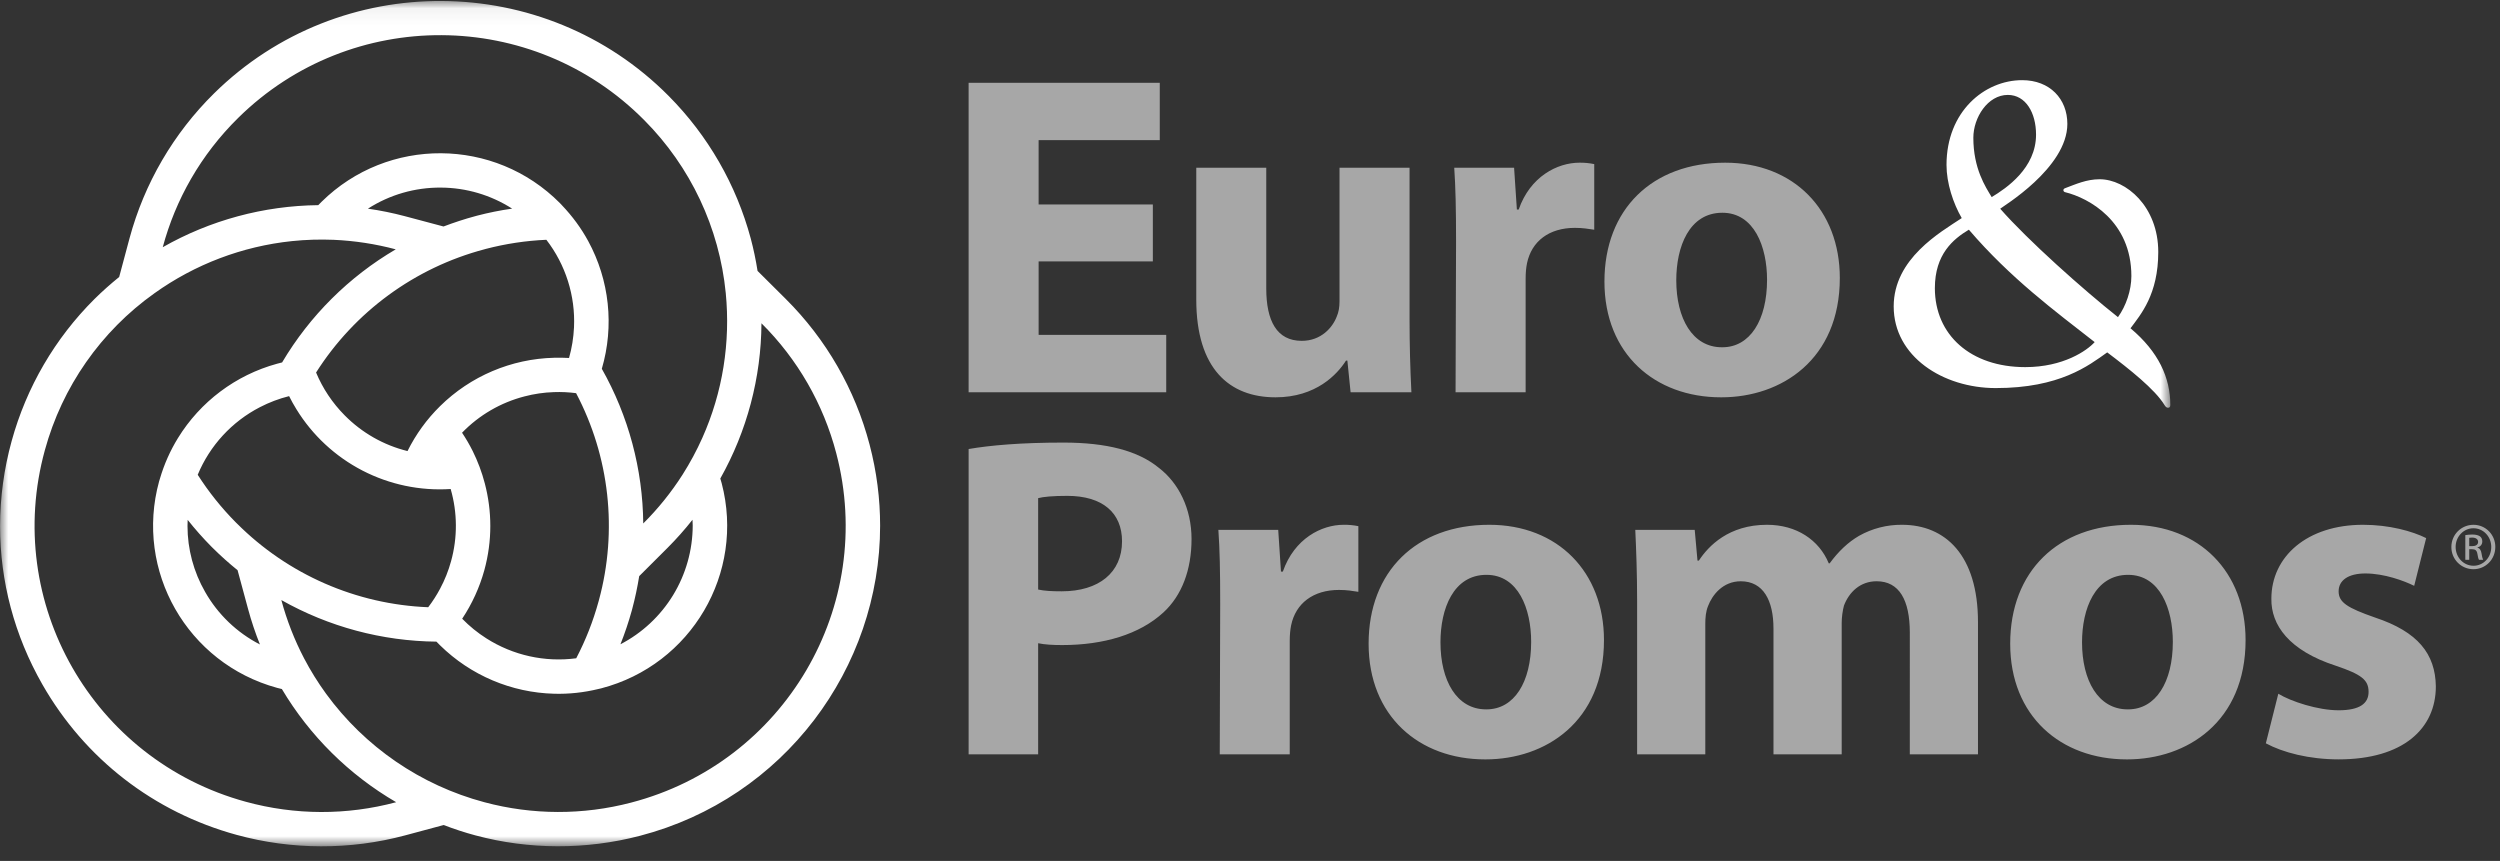 <svg width="151" height="52" viewBox="0 0 151 52" fill="none" xmlns="http://www.w3.org/2000/svg">
<rect x="0" y="0" width="151" height="52" fill="#333333" stroke="none"/>
<path fill-rule="evenodd" clip-rule="evenodd" d="M150.717 33.033C150.717 32.291 150.13 31.698 149.399 31.698H149.393C149.218 31.698 149.044 31.733 148.883 31.8C148.721 31.867 148.574 31.965 148.451 32.089C148.327 32.213 148.229 32.361 148.163 32.523C148.096 32.684 148.062 32.858 148.063 33.033C148.061 33.209 148.093 33.384 148.159 33.547C148.225 33.711 148.323 33.859 148.446 33.984C148.57 34.11 148.718 34.209 148.88 34.277C149.042 34.345 149.217 34.38 149.393 34.38C150.13 34.38 150.717 33.79 150.717 33.033ZM150.472 33.042C150.472 33.672 149.994 34.175 149.399 34.171C148.802 34.171 148.32 33.671 148.32 33.033C148.32 32.409 148.802 31.907 149.393 31.907H149.399C149.994 31.907 150.472 32.409 150.472 33.042ZM149.636 33.083V33.069C149.798 33.023 149.93 32.905 149.93 32.707C149.93 32.566 149.882 32.465 149.793 32.397C149.703 32.335 149.555 32.285 149.326 32.285C149.147 32.285 149.029 32.305 148.905 32.32V33.812H149.142V33.172H149.309C149.499 33.172 149.595 33.242 149.631 33.432C149.661 33.629 149.696 33.765 149.731 33.812H149.983C149.96 33.765 149.923 33.677 149.888 33.446C149.857 33.226 149.768 33.106 149.636 33.083ZM149.316 32.987H149.142V32.482C149.2 32.474 149.258 32.47 149.316 32.47C149.583 32.47 149.678 32.602 149.678 32.732C149.678 32.916 149.512 32.987 149.316 32.987ZM141.253 35.717C141.253 35.05 141.838 34.637 142.867 34.637C144.007 34.637 145.202 35.08 145.817 35.384L146.54 32.501C145.705 32.084 144.314 31.697 142.727 31.697C139.359 31.697 137.191 33.609 137.191 36.161C137.164 37.741 138.248 39.294 141.085 40.211C142.643 40.738 143.062 41.069 143.062 41.792C143.062 42.485 142.533 42.901 141.252 42.901C140 42.901 138.387 42.373 137.61 41.902L136.857 44.896C137.887 45.453 139.473 45.866 141.253 45.866C145.148 45.866 147.125 44.009 147.125 41.457C147.095 39.491 146.039 38.157 143.451 37.299C141.781 36.716 141.253 36.384 141.253 35.717ZM135.633 38.659C135.633 34.552 132.851 31.697 128.706 31.697C124.312 31.697 121.416 34.499 121.416 38.879C121.416 43.259 124.476 45.867 128.457 45.867H128.484C132.099 45.867 135.633 43.593 135.633 38.659ZM131.239 38.768C131.239 41.208 130.209 42.846 128.539 42.846H128.51C126.73 42.846 125.755 41.098 125.755 38.796C125.755 36.77 126.537 34.72 128.539 34.72C130.459 34.72 131.239 36.77 131.239 38.768ZM115.352 45.563H119.47V37.575C119.47 33.526 117.495 31.697 114.88 31.697C113.974 31.689 113.082 31.918 112.292 32.361C111.624 32.748 111.039 33.306 110.512 34.025H110.457C109.872 32.611 108.507 31.697 106.727 31.697C104.42 31.697 103.194 32.972 102.612 33.859H102.528L102.361 32.002H98.771C98.827 33.222 98.882 34.637 98.882 36.328V45.563H103V37.689C103 37.326 103.028 36.939 103.167 36.604C103.419 35.94 104.057 35.109 105.143 35.109C106.507 35.109 107.118 36.273 107.118 37.963V45.563H111.238V37.629C111.238 37.299 111.292 36.884 111.375 36.578C111.682 35.772 112.35 35.108 113.349 35.108C114.714 35.108 115.353 36.244 115.353 38.215L115.352 45.563ZM111.125 16.789C111.125 12.682 108.343 9.826 104.198 9.826C99.803 9.826 96.908 12.628 96.908 17.008C96.908 21.39 99.968 23.998 103.948 23.998H103.975C107.59 23.998 111.125 21.723 111.125 16.789ZM106.73 16.896C106.73 19.338 105.7 20.975 104.03 20.975H104.001C102.221 20.975 101.247 19.228 101.247 16.927C101.247 14.9 102.027 12.85 104.03 12.85C105.95 12.85 106.73 14.9 106.73 16.896ZM96.88 38.659C96.88 34.552 94.097 31.697 89.951 31.697C85.556 31.697 82.664 34.499 82.664 38.879C82.664 43.259 85.722 45.867 89.701 45.867H89.728C93.348 45.867 96.88 43.593 96.88 38.659ZM92.482 38.768C92.482 41.208 91.456 42.846 89.783 42.846H89.757C87.977 42.846 87.004 41.098 87.004 38.796C87.004 36.77 87.781 34.72 89.783 34.72C91.705 34.72 92.482 36.77 92.482 38.768ZM95.124 13.763C95.598 13.763 95.93 13.821 96.292 13.876V9.912C95.999 9.851 95.701 9.822 95.402 9.826C94.067 9.826 92.424 10.658 91.729 12.654H91.619L91.451 10.132H87.836C87.916 11.295 87.946 12.6 87.946 14.595L87.916 23.693H92.148V16.843C92.148 16.483 92.175 16.179 92.231 15.901C92.51 14.568 93.564 13.763 95.124 13.763ZM81.576 23.693H85.249C85.175 22.242 85.138 20.79 85.137 19.338V10.132H80.907V18.202C80.907 18.562 80.852 18.867 80.74 19.117C80.491 19.782 79.795 20.587 78.626 20.587C77.125 20.587 76.482 19.393 76.482 17.424V10.132H72.255V18.09C72.255 22.277 74.259 23.998 77.041 23.998C79.489 23.998 80.77 22.611 81.299 21.78H81.381L81.576 23.693ZM70.272 36.99C71.384 35.967 71.969 34.415 71.969 32.555C71.969 30.725 71.191 29.172 69.993 28.256C68.742 27.229 66.851 26.732 64.237 26.732C61.648 26.732 59.812 26.897 58.505 27.121V45.561H62.704V38.851C63.094 38.934 63.595 38.962 64.152 38.962C66.653 38.962 68.825 38.322 70.272 36.99ZM67.771 32.694C67.771 34.58 66.377 35.715 64.125 35.715C63.511 35.715 63.068 35.69 62.704 35.608V30.088C63.01 30.005 63.595 29.95 64.459 29.95C66.599 29.95 67.771 30.976 67.771 32.694ZM58.504 23.692H70.44V20.225H62.733V15.787H69.632V12.35H62.732V8.466H70.05V5H58.504V23.692ZM73.589 32.001C73.673 33.165 73.7 34.469 73.7 36.466L73.673 45.562H77.9V38.71C77.9 38.352 77.929 38.046 77.984 37.768C78.261 36.439 79.317 35.632 80.876 35.632C81.349 35.632 81.686 35.689 82.045 35.746V31.78C81.752 31.72 81.454 31.693 81.155 31.697C79.82 31.697 78.178 32.527 77.484 34.524H77.371L77.204 32.002H73.59L73.589 32.001Z" fill="#A7A7A7"/>
<mask id="mask0_1274_12479" style="mask-type:luminance" maskUnits="userSpaceOnUse" x="0" y="0" width="132" height="52">
<path d="M0 0.06H131.085V51.118H0V0.06Z" fill="white"/>
</mask>
<g mask="url(#mask0_1274_12479)">
<path fill-rule="evenodd" clip-rule="evenodd" d="M128.682 19.828C129.304 18.992 130.359 17.78 130.359 15.22C130.359 12.471 128.412 10.827 126.818 10.827C126.032 10.827 125.382 11.122 124.733 11.366C124.677 11.388 124.629 11.421 124.629 11.488C124.629 11.553 124.679 11.595 124.733 11.608C126.167 11.958 128.735 13.358 128.735 16.675C128.735 17.538 128.412 18.481 127.925 19.155C125.844 17.509 122.461 14.493 120.813 12.607C120.919 12.497 124.868 10.153 124.868 7.484C124.868 5.977 123.815 4.842 122.138 4.842C119.868 4.842 117.569 6.732 117.569 9.962C117.569 11.069 117.975 12.284 118.489 13.173C117.189 14.033 114.379 15.623 114.379 18.508C114.379 21.528 117.351 23.44 120.543 23.44C124.409 23.44 126.14 22.093 127.276 21.284C128.6 22.282 130.167 23.521 130.736 24.463C130.786 24.546 130.853 24.628 130.95 24.628C131.028 24.628 131.087 24.59 131.087 24.463C131.087 22.82 130.384 21.257 128.682 19.828ZM120.298 11.904C119.921 11.284 119.19 10.18 119.19 8.32C119.19 7.106 120.056 5.733 121.272 5.733C122.355 5.733 122.977 6.812 122.977 8.132C122.977 10.153 121.192 11.366 120.298 11.904ZM126.518 20.663C126.058 21.176 124.626 22.174 122.326 22.174C119.028 22.174 116.866 20.234 116.866 17.404C116.866 15.354 117.975 14.439 118.919 13.873C121.436 16.81 124.139 18.803 126.518 20.663ZM53.159 31.753C53.159 30.135 52.954 28.493 52.524 26.858C51.651 23.526 49.903 20.487 47.461 18.058L45.756 16.363C45.653 15.704 45.516 15.051 45.345 14.406C44.471 11.157 42.765 8.191 40.395 5.803C32.869 -1.79 20.549 -1.864 12.932 5.638C10.482 8.052 8.718 11.074 7.823 14.395L7.198 16.73C6.677 17.153 6.176 17.596 5.704 18.064C3.319 20.438 1.596 23.393 0.704 26.638C0.241 28.316 0.005 30.048 0.004 31.788C0.004 35.103 0.867 38.378 2.558 41.338C5.123 45.831 9.293 49.058 14.296 50.427C17.628 51.339 21.147 51.347 24.47 50.457L26.797 49.831C27.427 50.073 28.07 50.285 28.719 50.458C31.957 51.326 35.391 51.334 38.652 50.483C47.369 48.21 53.159 40.343 53.159 31.753ZM9.326 17.715C11.775 15.963 14.636 14.877 17.631 14.563C18.47 14.476 19.314 14.45 20.157 14.485C21.423 14.541 22.679 14.734 23.903 15.06C21.073 16.719 18.712 19.07 17.039 21.891C16.934 21.917 16.831 21.942 16.728 21.971C14.237 22.656 12.1 24.261 10.747 26.461C10.277 27.226 9.912 28.049 9.66 28.91C9.645 28.964 9.627 29.017 9.61 29.073C8.124 34.479 11.314 40.065 16.738 41.547C16.832 41.574 16.928 41.595 17.025 41.618C18.708 44.446 21.084 46.798 23.928 48.453C20.951 49.252 17.816 49.243 14.844 48.426C5.61 45.902 0.175 36.391 2.711 27.186C3.757 23.361 6.094 20.014 9.326 17.715ZM29.282 29.196C29.106 28.523 28.861 27.869 28.552 27.245C28.361 26.863 28.146 26.492 27.908 26.137C28.94 25.071 30.247 24.311 31.685 23.941C32.262 23.79 32.855 23.703 33.452 23.684C33.906 23.667 34.356 23.689 34.796 23.747C36.819 27.586 37.313 32.049 36.178 36.238L36.153 36.328C35.827 37.517 35.375 38.667 34.804 39.76C32.909 40.011 30.986 39.584 29.374 38.556C28.844 38.219 28.354 37.821 27.916 37.371C28.513 36.472 28.965 35.483 29.253 34.443C29.743 32.661 29.719 30.86 29.282 29.196ZM26.581 24.531C25.779 25.32 25.114 26.237 24.614 27.245C23.173 26.889 21.859 26.141 20.817 25.085C20.08 24.343 19.494 23.465 19.091 22.5C21.423 18.83 25.052 16.173 29.255 15.059L29.347 15.033C30.542 14.722 31.766 14.537 33 14.483C34.165 15.992 34.757 17.865 34.67 19.769C34.641 20.396 34.541 21.018 34.37 21.622C34.069 21.605 33.77 21.6 33.466 21.609C30.883 21.673 28.421 22.718 26.581 24.531ZM28.821 13.025L28.719 13.053C28.066 13.227 27.421 13.441 26.789 13.68L24.439 13.054C23.709 12.861 22.969 12.71 22.222 12.604C23.535 11.761 25.066 11.319 26.627 11.331C28.154 11.337 29.647 11.778 30.933 12.601C30.221 12.702 29.516 12.844 28.821 13.025ZM27.245 33.895C27.088 34.47 26.866 35.026 26.585 35.552C26.375 35.947 26.134 36.324 25.864 36.677C21.516 36.505 17.393 34.701 14.316 31.624L14.247 31.557C13.379 30.681 12.606 29.716 11.942 28.677C12.673 26.914 14.005 25.467 15.702 24.592C16.261 24.303 16.852 24.079 17.462 23.926C17.595 24.194 17.742 24.456 17.9 24.713C18.868 26.289 20.247 27.57 21.889 28.42C23.532 29.27 25.375 29.656 27.22 29.536C27.631 30.959 27.64 32.468 27.245 33.895ZM12.767 33.015L12.844 33.091C13.321 33.566 13.826 34.017 14.35 34.441L14.983 36.781C15.18 37.511 15.42 38.226 15.7 38.926C14.312 38.213 13.161 37.11 12.39 35.753C11.694 34.542 11.326 33.169 11.325 31.772C11.325 31.647 11.331 31.522 11.335 31.399C11.783 31.963 12.261 32.504 12.767 33.015ZM42.419 26.452C42.08 27.212 41.679 27.956 41.224 28.673C40.543 29.738 39.748 30.726 38.852 31.617C38.823 28.341 37.962 25.127 36.35 22.275C37.108 19.695 36.812 16.92 35.526 14.558C35.106 13.788 34.576 13.061 33.94 12.396C33.902 12.355 33.864 12.312 33.825 12.273C29.871 8.285 23.422 8.246 19.424 12.187C19.354 12.254 19.291 12.325 19.223 12.391C15.927 12.427 12.694 13.301 9.83 14.931C10.6 12.062 12.12 9.351 14.393 7.115C21.205 0.405 32.183 0.468 38.914 7.259C41.71 10.069 43.449 13.76 43.836 17.705C44.126 20.665 43.656 23.688 42.419 26.452ZM38.16 36.878L38.188 36.773C38.362 36.124 38.5 35.463 38.608 34.798L40.327 33.083C40.861 32.549 41.361 31.983 41.827 31.394C41.834 31.514 41.84 31.634 41.84 31.753C41.835 33.231 41.426 34.68 40.657 35.943C39.887 37.205 38.787 38.233 37.475 38.914C37.74 38.248 37.969 37.569 38.16 36.878ZM38.124 48.476C35.216 49.24 32.16 49.232 29.256 48.454C25.414 47.429 22.04 45.117 19.697 41.905C19.202 41.225 18.757 40.51 18.367 39.765C17.782 38.645 17.321 37.464 16.993 36.243C19.853 37.859 23.076 38.723 26.361 38.755C26.436 38.831 26.509 38.908 26.584 38.981C28.429 40.792 30.892 41.836 33.476 41.902C34.36 41.926 35.26 41.832 36.156 41.612C36.208 41.598 36.26 41.588 36.313 41.576C41.755 40.156 45.011 34.609 43.589 29.186C43.563 29.091 43.535 28.997 43.506 28.904C45.118 26.04 45.974 22.812 45.992 19.526C48.174 21.693 49.734 24.405 50.511 27.38C52.935 36.617 47.388 46.06 38.124 48.476Z" fill="white"/>
</g>
</svg>
